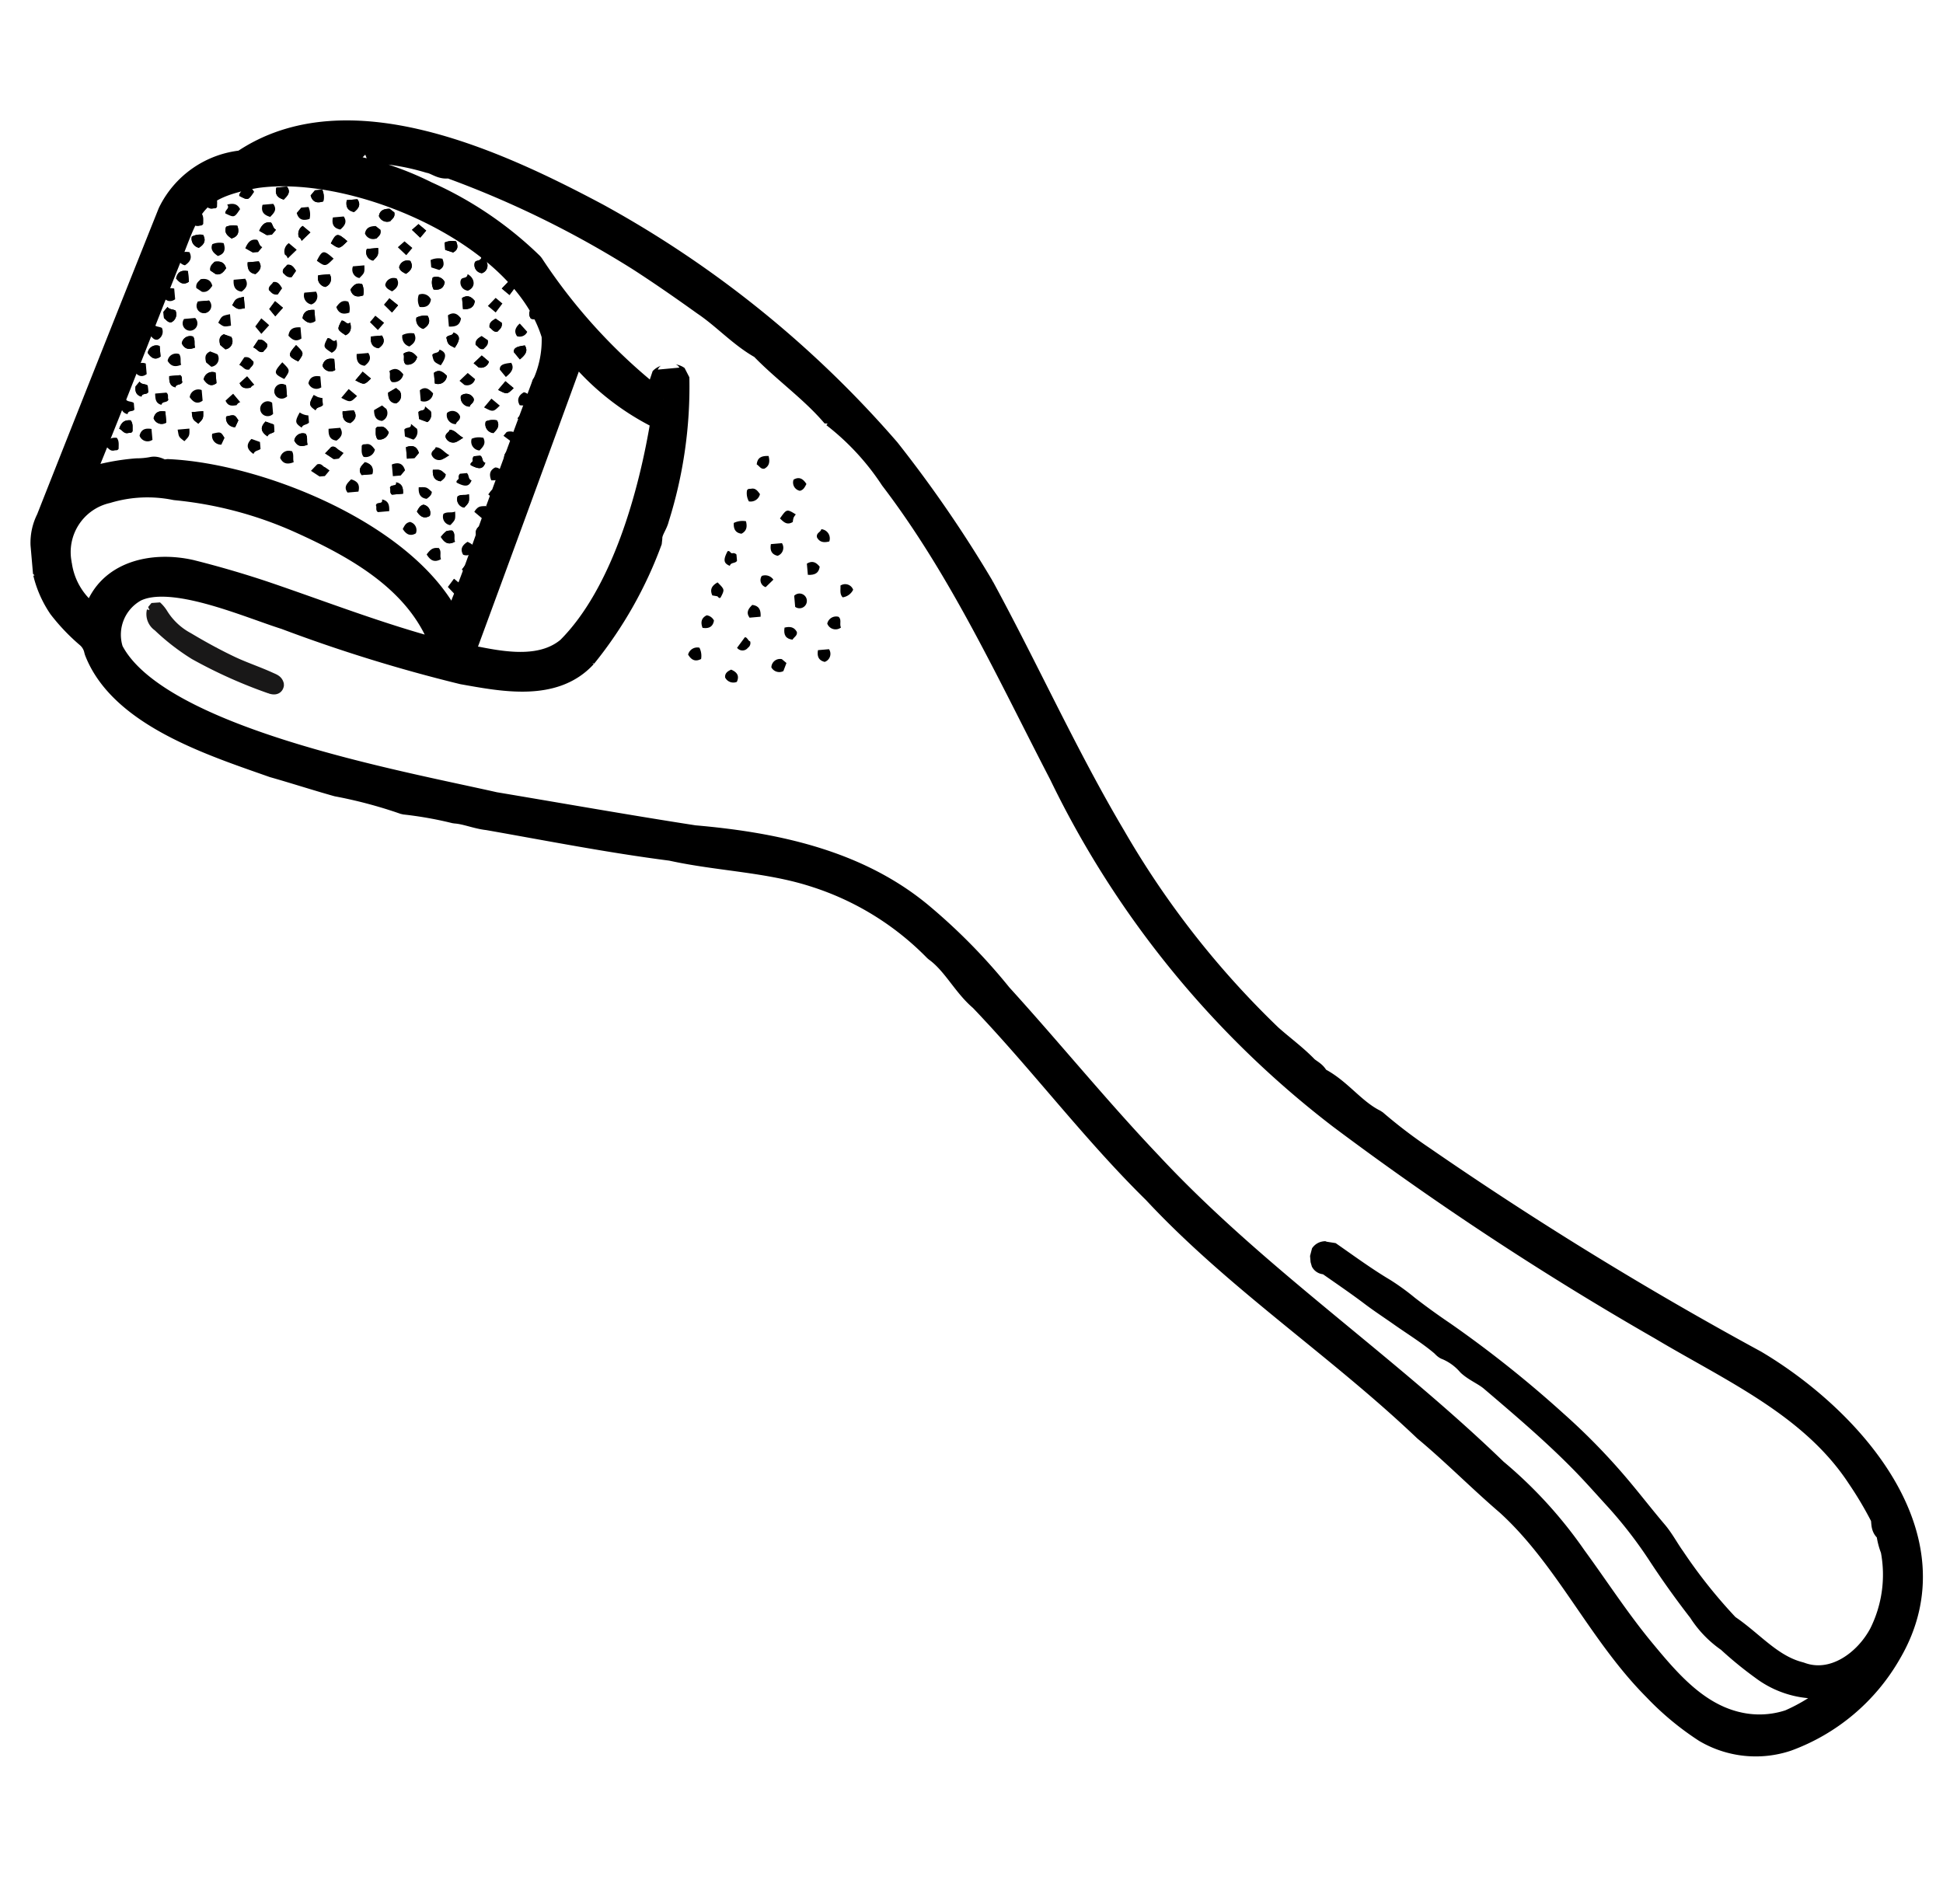 <svg xmlns="http://www.w3.org/2000/svg" width="81.74" height="80.111"><g data-name="Milo Beard Derma Roller"><path data-name="Path 1490" d="m11.494 8.576-.447.039c-.066.265.024.421.31.505.154-.157.316-.307.137-.544Zm-1.394.222c-.103-.205-.267-.265-.536-.191.129.15-.105.21-.079.361.372.193.372.193.615-.17Zm-1.552.623c-.006-.15.034-.32-.08-.46a.4.4 0 0 0-.465.305c.106.144.196.262.37.228.06-.013.133.015.174-.075Zm4.474-.223a.782.782 0 0 0-.043-.49l-.307.027-.182.216c.073.27.257.337.53.244Zm1.436-.09-.45.04c-.059.323.076.45.307.5.196-.155.296-.317.145-.542ZM9.407 10.23a.787.787 0 0 0-.472.042c-.093.243.048.369.225.494.27-.084.339-.264.246-.539Zm6.43-.196c.072-.097.213-.158.17-.367-.053-.04-.136-.105-.2-.156-.243.003-.41.068-.448.306a.368.368 0 0 0 .479.214Zm-7.877.574a.747.747 0 0 0-.477.074.394.394 0 0 0 .296.47c.24-.149.309-.316.188-.548Zm3.068-.215c-.128-.06-.127-.208-.205-.301-.224-.046-.371.046-.499.344l.317.18.215-.018Zm1.448.11-.325-.273a.4.4 0 0 0-.16.475.231.231 0 0 1 .114.154c.173-.169.277-.265.37-.362Zm4.866-.077-.324-.272c-.077.068-.187.163-.273.241l.344.327Zm-3.315.45c-.413-.366-.469-.355-.695.09.36.246.36.246.697-.095Zm1.298.288-.474.041a.355.355 0 0 0 .265.492c.22-.231.22-.231.211-.546Zm3.28-.279a.78.78 0 0 0-.484.052l.027.307.331.109c.233-.137.2-.294.13-.476Zm-8.298.843-.472.042c-.018.302.083.458.332.494.195-.158.295-.32.142-.545Zm-1.38.293c-.064-.25-.24-.317-.486-.274-.077.093-.21.157-.178.367l.235.157c.206.032.321-.096.433-.26Zm-1.565.568-.04-.45c-.325-.058-.45.076-.5.307.157.186.319.288.545.132Zm4.502-.46c-.102-.165-.19-.284-.375-.25-.061.105-.215.165-.172.332.093.077.155.21.367.178.046-.065.105-.153.185-.27Zm4.815-.413a.353.353 0 0 0-.471.264c.03.15.148.2.285.276.243-.163.321-.331.19-.55Zm-3.397.555-.474.042a.38.38 0 0 0 .29.493.358.358 0 0 0 .188-.545Zm6.39-.723c-.031.203-.258.105-.288.25a.347.347 0 0 0 .3.432c.344-.156.297-.528-.008-.694ZM8.21 13.38l-.466.04a.31.31 0 1 0 .466-.04Zm6.478-.215a.762.762 0 0 0-.04-.47c-.244-.092-.369.047-.495.224.085.26.268.329.54.235Zm3.436-.56a.39.39 0 0 0-.504-.197.64.64 0 0 0 .037.507c.28.025.43-.079.472-.322Zm-8.41 1.1-.042-.483c-.34.079-.34.079-.487.356.239.167.239.167.534.114Zm1.604-.02c-.119-.102-.235-.198-.33-.278l-.244.33.253.307Zm-4.517.111c-.106-.061-.251-.035-.333-.15l-.173.206.023.262c.095.07.157.208.316.173a.373.373 0 0 0 .171-.502Zm14.331-1.025-.28-.235-.324.338c.124.103.24.2.325.273Zm-4.972.81-.364-.294c-.054.066-.137.164-.224.267l.33.327Zm-3.478.659-.041-.467c-.303-.016-.46.073-.498.351.154.142.306.269.543.104Zm6.708-.842c-.143-.178-.305-.275-.538-.13l.041.471c.304.006.466-.082.501-.353Zm-5.245.909c-.15.128-.21-.105-.361-.08-.196.372-.196.372.172.615.209-.114.267-.282.194-.547Zm3.266-.279a.765.765 0 0 0-.476.071.4.4 0 0 0 .288.477c.247-.16.313-.327.193-.56Zm-9.79 1.327c-.053-.14.019-.31-.085-.458a.357.357 0 0 0-.477.284c.123.218.292.28.567.164Zm1.523-.446c-.123-.045-.233-.08-.316-.115-.217.105-.194.276-.149.453l.217.182a.345.345 0 0 0 .25-.526Zm13.034-.95c-.111-.126-.213-.236-.309-.344-.186.164-.256.323-.121.525a.337.337 0 0 0 .435-.192ZM6.17 15.736l-.039-.441a.364.364 0 0 0-.5.29c.149.193.31.314.544.14Zm9.313-.884-.47.041c-.019.303.078.459.328.494.205-.155.3-.317.147-.546Zm4.862-.173c.076-.093.21-.154.178-.366l-.261-.178c-.166.101-.285.19-.252.373.112.054.172.208.34.16Zm-9.86.862c.061-.106.215-.167.171-.336-.092-.075-.154-.208-.366-.176l-.214.32c.168.053.22.23.414.182Zm1.386-.289c-.366.412-.355.468.09.689.255-.362.255-.362-.085-.699Zm6.62-.532c-.036.16-.238.09-.301.213.066.29.066.29.352.432.257-.36.242-.54-.045-.655Zm3.005.546c-.37.044-.48.124-.467.279l.255.309c.255-.211.357-.369.218-.597Zm-7.982 1.035-.04-.465c-.268-.046-.434.03-.493.282a.357.357 0 0 0 .54.173Zm3.446-.554c-.16-.187-.316-.299-.576-.132.073.136-.046.319.107.454a.4.4 0 0 0 .474-.332Zm-9.875 1.057c-.052-.077.03-.203-.086-.286l-.466.04c-.01.254.037.419.258.474.034-.176.248-.081.299-.237Zm1.436.048-.038-.441a.364.364 0 0 0-.5.29c.15.197.312.317.544.142Zm-2.871.367-.024-.268c-.107-.08-.266-.03-.34-.163l-.17.201c-.028.203.021.37.25.43.028-.181.257-.075.29-.204Zm14.332-1.272-.303-.254c-.127.121-.232.221-.339.326.088.071.153.127.205.171a.343.343 0 0 0 .443-.251ZM9.951 17.042a.306.306 0 0 1 .155-.123l-.296-.353c-.13.112-.237.214-.314.285.108.238.284.21.461.183Zm5.067-.383-.347-.29-.307.364c.378.19.378.19.66-.082Zm3.196-.118c-.163-.156-.316-.292-.546-.122l.04.446a.374.374 0 0 0 .512-.333Zm-6.727.867-.04-.465a.31.31 0 1 0 .04.465Zm4.747-.214c-.063-.052-.109-.09-.158-.133-.105.062-.207.119-.333.195.004.253.069.42.328.452a.354.354 0 0 0 .168-.526Zm4.79-.128-.347-.291-.307.365c.381.184.381.184.659-.087Zm1.316-.094a.392.392 0 0 0-.296-.468c-.236.145-.31.312-.18.544a.746.746 0 0 0 .482-.087Zm-9.344.804-.027-.299a.686.686 0 0 1-.356-.121c-.215.381-.206.441.077.636.052-.159.228-.12.312-.228Zm-5.033.258-.482.042c.035.303.035.303.276.486.22-.23.22-.23.21-.54Zm-1.55.479-.042-.465c-.266-.046-.432.03-.493.283a.358.358 0 0 0 .54.17Zm3.03-.092c-.159-.246-.159-.246-.51-.163a.375.375 0 0 0 .376.45Zm-4.627.53c.057-.016.132.017.174-.073-.006-.15.033-.32-.08-.459-.22-.018-.384.047-.482.352.148.049.205.22.393.168Zm14.527-1.43a.342.342 0 0 0-.54-.134.379.379 0 0 0 .37.458c.026-.13.192-.156.179-.337Zm-5.048.48-.471.042c-.016.302.073.46.327.494.217-.152.303-.314.153-.548Zm3.232.037-.236-.197c.011.214-.19.124-.281.23l.025.292c.125.047.236.09.353.132a.393.393 0 0 0 .148-.47Zm-6.573.858-.026-.299-.35-.126c-.2.206-.236.404.081.625.058-.148.223-.13.305-.213ZM21.8 18.35a.393.393 0 0 0-.487-.17l-.131.155.296.22c.098-.067.223-.147.332-.217Zm-1.483.068a.767.767 0 0 0-.47.041.373.373 0 0 0 .32.492c.148-.15.296-.288.159-.544Zm-7.967 1.025c-.052-.14.02-.308-.084-.458a.358.358 0 0 0-.477.284c.125.217.295.277.57.162Zm3.414-.528c-.106-.143-.196-.26-.37-.227-.06.01-.134-.017-.176.073.006.151-.033.32.08.459a.394.394 0 0 0 .475-.316Zm2.901.381c.074-.037.141-.087.234-.143-.25-.138-.33-.32-.57-.338-.017.112-.184.136-.175.307a.336.336 0 0 0 .52.167Zm-4.809.498c-.07-.045-.143-.088-.213-.139s-.146-.169-.297-.118c-.06.061-.133.136-.261.273l.36.237.213-.019Zm3.177-.006c-.084-.264-.256-.346-.545-.239l.043.484.32-.027Zm-2.274.391c-.155.158-.316.308-.138.544l.447-.039c.077-.277-.01-.434-.296-.517Zm5.066.031c-.16-.038-.088-.239-.213-.301l-.262.023a.174.174 0 0 0-.052.176c.007.082-.135.102-.083.2.369.176.521.151.623-.11Zm1.314-.328c-.08-.104-.15-.207-.306-.213-.214.105-.272.275-.166.54.29.004.448-.09.484-.34Zm-2.984.812c-.218-.204-.218-.204-.54-.191-.018.29.077.447.327.483.115-.092.22-.163.225-.304Zm-2.079.332c.035.214-.224.06-.26.237.05.074-.031.204.085.283l.465-.041c.018-.263-.026-.428-.282-.491Zm4.34.268c-.21.018-.325.008-.462.24l.347.293a.364.364 0 0 0 .126-.545Zm-1.285.235c-.158.06-.326-.012-.476.091a.355.355 0 0 0 .278.472c.23-.236.23-.236.213-.575Zm-1.647.911a.354.354 0 0 0-.264-.47c-.15.033-.203.148-.276.286.167.226.333.3.555.172Zm2.47.633c-.034-.15-.148-.201-.287-.276-.238.153-.312.317-.184.54a.354.354 0 0 0 .486-.276Zm-1.408.452c-.078-.143.04-.326-.118-.467-.237-.03-.338.083-.479.269.183.257.35.33.612.187Zm.88 1.103-.33-.277-.255.344.269.286Zm0 0-.33-.277-.255.344.269.286Zm-.998-1.57c-.237-.03-.338.083-.479.269.168.27.331.342.595.198-.061-.157.056-.34-.101-.48Zm1.055.28a.354.354 0 0 0 .47-.265c-.033-.15-.147-.201-.286-.276-.223.138-.297.306-.169.53Zm-2.263-1.369c-.15.034-.203.149-.276.287.152.238.317.312.54.184a.354.354 0 0 0-.25-.483Zm1.716.122c.215-.227.215-.227.2-.562-.16.06-.327-.013-.477.09a.355.355 0 0 0 .288.456Zm1.019-.557c.117.098.236.197.347.292a.364.364 0 0 0 .114-.533c-.198.005-.313-.003-.45.23Zm-3.882-.51c.035.216-.224.062-.26.238.05.074-.031.204.085.283l.465-.04c.021-.263-.023-.428-.279-.491Zm1.87-.039c.103-.08.206-.15.213-.292-.219-.204-.219-.204-.54-.191-.006.278.085.436.338.472Zm2.726-.778c.277.017.435-.076.473-.326-.08-.104-.15-.207-.306-.214-.204.095-.262.265-.156.529Zm-1.056-.3-.262.024a.174.174 0 0 0-.052.176c.007.081-.136.102-.083.2.359.188.51.164.613-.098-.153-.049-.08-.25-.205-.312Zm-4.853.271c-.155.158-.316.308-.138.544l.447-.039c.076-.276-.012-.433-.297-.516Zm1.725-.63.043.485.32-.028.181-.217c-.071-.275-.243-.358-.533-.25Zm-2.844.108c-.084-.06-.146-.17-.297-.119-.06.061-.133.136-.261.273l.36.237.213-.018.197-.234c-.06-.057-.131-.102-.2-.151Zm5.022-.36c.074-.036.141-.086.234-.143-.25-.137-.33-.32-.57-.338-.017.113-.184.136-.175.307a.336.336 0 0 0 .523.167Zm-2.901-.38c-.106-.144-.196-.26-.37-.228-.06.011-.134-.017-.176.073.006.151-.033.32.08.459a.394.394 0 0 0 .477-.316Zm-3.498.069a.358.358 0 0 0-.477.285c.114.229.284.288.56.174-.04-.154.032-.32-.072-.471Zm8.05-.567a.767.767 0 0 0-.47.041.373.373 0 0 0 .32.492c.151-.15.299-.288.162-.544Zm.867-.083.296.22.321-.205a.393.393 0 0 0-.487-.17Zm-10.23.559-.026-.299-.349-.126c-.2.206-.236.404.08.625.06-.146.225-.128.307-.211Zm6.06-.823.025.29c.125.048.236.09.353.133a.393.393 0 0 0 .135-.457l-.236-.197c.022.202-.175.112-.266.219ZM14.296 18l-.471.04c-.016.303.073.461.327.495.216-.15.302-.312.152-.546Zm4.506-.614a.379.379 0 0 0 .372.458c.016-.117.182-.142.172-.325a.342.342 0 0 0-.536-.148Zm-13.82 1.491c-.005-.149.034-.32-.08-.458-.22-.018-.383.046-.48.352.141.06.198.232.386.18.072-.027.145.004.187-.086Zm3.944-.619a.375.375 0 0 0 .376.449l.135-.287c-.148-.257-.148-.257-.501-.174Zm-2.521.254-.04-.465c-.268-.046-.434.03-.494.283a.358.358 0 0 0 .546.171Zm1.345.048c.215-.219.215-.219.206-.527l-.482.042c.048.293.048.293.284.475Zm4.934-.567c.046-.148.225-.11.306-.217l-.027-.3a.686.686 0 0 1-.356-.12c-.204.373-.199.43.09.626Zm9.173-.946a.746.746 0 0 0 .476-.075.392.392 0 0 0-.296-.468c-.224.134-.297.3-.168.532Zm-1.187-.272-.307.365c.376.197.376.197.654-.075Zm-4.443.419-.158-.133c-.105.061-.207.118-.333.195.004.252.069.42.328.452a.354.354 0 0 0 .175-.526Zm-4.787-.246a.31.31 0 1 0 .04.465Zm6.222-.525.039.446a.374.374 0 0 0 .506-.324c-.151-.168-.303-.305-.533-.135Zm-3.305.315c.377.198.377.198.654-.074l-.347-.291Zm-4.258.185-.296-.352c-.13.111-.237.214-.314.285.103.246.279.219.456.191a.306.306 0 0 1 .167-.137Zm9.573-1.226c-.127.121-.233.22-.34.325.088.072.153.127.205.172a.343.343 0 0 0 .438-.239ZM5.643 17.223l-.023-.269c-.108-.08-.267-.03-.34-.163l-.17.202c-.028.203.02.37.248.43.036-.185.265-.079.298-.208Zm2.333-.52c.145.205.306.327.539.154l-.039-.441a.364.364 0 0 0-.487.275Zm-1.191.331c.027-.166.241-.071.293-.226-.052-.077.03-.204-.086-.287l-.465.04c.002.241.046.406.27.46Zm9.592-1.416c.073.135-.046.318.107.453a.4.4 0 0 0 .473-.322c-.15-.2-.308-.31-.568-.143Zm-2.87.686-.04-.465c-.267-.046-.433.03-.492.283a.357.357 0 0 0 .545.17Zm7.515-.757.255.31c.247-.203.347-.36.212-.588-.358.031-.467.11-.454.266Zm-2.537-.825c-.037.16-.239.09-.302.213.066.29.066.29.352.432.264-.363.25-.542-.038-.657Zm-6.62.533c-.366.412-.355.468.088.688.263-.364.263-.364-.077-.7Zm-1.22-.046c-.093-.076-.155-.209-.367-.177l-.214.32c.167.064.222.241.418.193.07-.12.224-.176.176-.349Zm9.359-.696c.105.061.166.216.335.172.075-.093.21-.155.178-.367l-.262-.178c-.154.09-.272.177-.238.361Zm-4.529.34-.47.04c-.019.304.078.46.328.495.213-.156.308-.318.155-.547Zm-9.352.442a.364.364 0 0 0-.5.29c.145.205.306.326.539.154Zm15.618-1.154a.337.337 0 0 0 .43-.181c-.112-.126-.214-.236-.31-.344-.17.15-.241.314-.107.513Zm-12.92.655c-.217.105-.194.276-.15.452l.217.182a.345.345 0 0 0 .248-.523c-.11-.054-.22-.093-.302-.123Zm-1.208.56c-.053-.141.019-.31-.085-.458a.357.357 0 0 0-.476.284c.13.217.299.28.574.163Zm9.602-.785c.242-.143.308-.31.188-.543a.765.765 0 0 0-.476.07.4.4 0 0 0 .3.462Zm-3.267.27c.204-.102.263-.266.189-.535-.15.129-.21-.105-.361-.078-.183.36-.183.36.18.603Zm4.896-1.573.041.471c.303.016.46-.072.497-.344-.13-.187-.292-.283-.525-.138Zm-6.212.504c-.303-.015-.46.074-.498.352.15.155.303.28.539.117Zm2.931-.219.33.328.254-.3-.364-.294a3.53 3.53 0 0 1-.207.251Zm5.284-.409.28-.374-.28-.234-.324.337c.134.093.248.19.333.26Zm-14.051.651c-.106-.06-.251-.035-.333-.15l-.173.207.023.262c.095.069.157.208.316.173a.373.373 0 0 0 .176-.502Zm4.187-.39-.244.331.252.306.323-.358c-.11-.113-.226-.208-.322-.29Zm-1.803.171c.235.18.235.18.53.126l-.042-.482c-.33.068-.33.068-.479.345Zm8.436-1.17a.64.64 0 0 0 .037.507c.274.038.426-.066.467-.31a.39.39 0 0 0-.495-.207Zm-2.932.759a.762.762 0 0 0-.04-.472c-.244-.09-.369.049-.495.225.089.26.272.33.544.236Zm-6.67.747a.364.364 0 0 0 .192-.533l-.466.041a.362.362 0 0 0 .282.477Zm11.366-2.115a.347.347 0 0 0 .3.432c.34-.145.293-.516-.013-.682-.02.196-.248.094-.278.24Zm-6.102.475-.474.041a.38.38 0 0 0 .29.494.358.358 0 0 0 .192-.546Zm2.926-.292c.03.15.148.2.285.276.238-.151.311-.316.186-.539a.353.353 0 0 0-.46.252Zm-4.718-.102c-.061.106-.215.167-.172.333.093.078.155.21.367.178.036-.055.095-.143.178-.26-.093-.176-.181-.294-.369-.261Zm-4.166.264c-.325-.058-.451.076-.5.308.151.196.313.297.54.142Zm1.175.133c.204.04.316-.087.428-.251-.064-.25-.239-.316-.485-.274-.077.093-.21.157-.179.367Zm1.334-.5c-.019.302.082.458.331.493.194-.148.294-.31.14-.535Zm8.313-.526.332.108c.23-.128.196-.29.126-.468a.78.78 0 0 0-.485.051Zm-3.032.451c.219-.22.219-.22.21-.533l-.474.042a.355.355 0 0 0 .272.48Zm1.977-.967.25-.298-.325-.273c-.076.068-.186.163-.273.242Zm-3.755.24c.353.25.353.25.694-.09-.409-.376-.465-.365-.686.078Zm-1.185-.733a.4.4 0 0 0-.16.476.231.231 0 0 1 .114.153l.37-.357Zm-1.829.206.317.18.215-.019.173-.206c-.128-.06-.127-.207-.205-.3-.217-.058-.365.034-.492.333Zm-2.364.17a.747.747 0 0 0-.476.075.394.394 0 0 0 .296.469c.244-.157.314-.324.193-.556Zm7.879-.574c.07-.096.212-.158.168-.367-.052-.04-.135-.104-.199-.156-.244.003-.41.068-.448.306a.368.368 0 0 0 .484.206Zm-6.68.728c.272-.077.341-.256.248-.531a.787.787 0 0 0-.472.041c-.089.228.053.354.23.479Zm5.3-1.653-.451.04c-.058.323.076.45.308.499.201-.163.301-.325.15-.55Zm-1.48-.4-.309.028-.181.216c.077.274.257.343.532.25a.782.782 0 0 0-.038-.505Zm-4.43.714c-.007-.151.033-.32-.081-.46a.4.4 0 0 0-.465.305c.106.144.195.262.37.227.065-.022.139.006.18-.084Zm1.55-.623c-.103-.205-.266-.265-.535-.192.129.15-.105.21-.079.362.378.183.378.183.62-.18Zm1.257.325c.155-.158.317-.307.139-.544l-.448.04c-.06.252.03.408.315.492Zm8.086 15.495-.33-.277-.255.344.269.286Zm-.998-1.57c-.237-.03-.338.083-.478.269.167.27.33.342.594.198-.07-.157.047-.34-.11-.48Zm1.055.28a.354.354 0 0 0 .47-.264c-.032-.15-.147-.202-.286-.276-.232.137-.306.305-.178.529ZM17.23 21.97c-.15.033-.203.148-.276.287.152.237.317.311.54.183a.354.354 0 0 0-.258-.483Zm1.717.122c.215-.228.215-.228.198-.563-.158.06-.326-.012-.475.091a.355.355 0 0 0 .278.455Zm1.018-.558c.117.098.236.197.347.292a.364.364 0 0 0 .114-.533c-.207.005-.322-.003-.46.23Zm-3.882-.509c.035.215-.224.06-.26.238.05.073-.031.203.085.282l.465-.04c.012-.263-.032-.428-.288-.491Zm1.87-.04c.103-.08.206-.15.213-.291-.219-.205-.219-.205-.54-.192-.015.278.076.436.329.472Zm2.726-.778c.277.017.435-.076.473-.326-.08-.104-.15-.207-.306-.213-.213.094-.27.264-.165.528Zm-1.056-.3-.262.024a.174.174 0 0 0-.052.176c.007.082-.135.102-.083.2.359.188.51.164.613-.098-.162-.049-.09-.25-.214-.312Zm-4.853.271c-.155.158-.316.308-.138.544l.447-.039c.067-.276-.02-.433-.306-.516Zm1.725-.63.043.485.32-.028.181-.217c-.08-.275-.252-.358-.542-.25Zm-2.843.108c-.085-.06-.147-.17-.298-.119-.06.062-.132.136-.261.273l.36.237.213-.018.197-.234c-.069-.057-.14-.102-.21-.151Zm5.021-.36c.074-.036.141-.086.234-.142-.25-.138-.33-.32-.57-.339-.017.113-.184.136-.175.307a.336.336 0 0 0 .514.167Zm-2.901-.38c-.106-.144-.196-.26-.37-.228-.06.011-.134-.016-.176.073.007.151-.033.32.08.46a.394.394 0 0 0 .468-.317Zm-3.498.07a.358.358 0 0 0-.477.284c.114.229.284.288.56.174-.05-.154.023-.32-.08-.471Zm8.05-.567a.767.767 0 0 0-.47.04.373.373 0 0 0 .32.492c.142-.15.29-.288.153-.544Zm.867-.084.296.22.321-.205a.393.393 0 0 0-.487-.17Zm-10.23.56-.025-.3-.35-.126c-.2.206-.236.404.081.626.05-.147.215-.129.297-.212Zm6.06-.824.025.29c.125.048.236.09.353.133a.393.393 0 0 0 .135-.457l-.236-.197c.013.202-.184.112-.275.219ZM14.305 18l-.471.041c-.016.303.073.46.327.494.207-.15.293-.312.143-.546Zm4.507-.613a.379.379 0 0 0 .37.457c.017-.117.183-.142.173-.324a.342.342 0 0 0-.545-.15Zm-13.82 1.49c-.006-.148.033-.32-.08-.458-.22-.018-.384.047-.482.352.142.061.2.233.388.18.062-.027.135.004.177-.086Zm3.943-.619a.375.375 0 0 0 .376.45l.135-.288c-.157-.257-.157-.257-.51-.174Zm-2.52.255-.042-.466c-.266-.045-.432.03-.493.283a.358.358 0 0 0 .537.171Zm1.344.048c.215-.22.215-.22.206-.528l-.482.042c.04.293.04.293.275.475Zm4.934-.568c.046-.148.225-.11.306-.217l-.027-.299a.686.686 0 0 1-.356-.121c-.213.373-.208.43.08.626Zm9.173-.946a.746.746 0 0 0 .476-.075.392.392 0 0 0-.296-.468c-.233.134-.306.3-.177.532Zm-1.187-.272-.307.365c.376.197.376.197.654-.074Zm-4.443.419c-.063-.052-.109-.09-.158-.133-.105.062-.207.119-.333.195.004.252.069.42.328.452a.354.354 0 0 0 .166-.526Zm-4.787-.246a.31.31 0 1 0 .04.465Zm6.222-.525.039.447a.374.374 0 0 0 .506-.325c-.16-.168-.312-.305-.542-.135Zm-3.305.315c.377.198.377.198.654-.074l-.347-.291Zm-4.258.185-.296-.352c-.13.112-.237.214-.314.285.103.246.279.219.456.191a.306.306 0 0 1 .158-.137Zm9.573-1.226c-.127.121-.233.22-.34.325.088.072.153.128.205.172a.343.343 0 0 0 .438-.239ZM5.652 17.223l-.023-.269c-.108-.08-.267-.03-.34-.163l-.17.202c-.028.203.02.37.248.43.027-.185.256-.079.29-.208Zm2.333-.52c.145.206.306.327.539.154l-.039-.441a.364.364 0 0 0-.496.275Zm-1.191.331c.027-.166.241-.071.293-.226-.052-.077.03-.203-.086-.287l-.465.041c-.007.24.037.405.262.46Zm9.592-1.416c.073.135-.046.318.107.454a.4.4 0 0 0 .473-.323c-.16-.2-.317-.31-.577-.143Zm-2.87.687-.04-.466c-.267-.046-.433.03-.492.283a.357.357 0 0 0 .536.17Zm7.515-.757.255.309c.248-.203.347-.36.212-.588-.367.031-.476.11-.463.266Zm-2.537-.825c-.037.16-.238.09-.302.213.067.29.067.29.352.432.255-.364.24-.543-.047-.658Zm-6.62.532c-.366.412-.355.468.088.688.254-.364.254-.364-.086-.7Zm-1.22-.046c-.093-.075-.155-.209-.367-.177l-.214.32c.167.064.222.241.418.193.06-.12.215-.176.167-.349Zm9.359-.695c.106.06.166.215.335.171.075-.093.21-.155.178-.367l-.262-.178c-.163.09-.281.177-.247.361Zm-4.529.339-.47.041c-.019.303.078.459.328.494.204-.156.299-.318.146-.547Zm-9.352.443a.364.364 0 0 0-.5.29c.145.204.306.326.539.153ZM21.75 14.14a.337.337 0 0 0 .43-.18c-.112-.127-.214-.237-.31-.345-.178.15-.25.314-.116.513Zm-12.92.655c-.217.105-.194.276-.15.453l.217.181a.345.345 0 0 0 .248-.523c-.119-.054-.229-.093-.31-.123Zm-1.208.56c-.053-.14.019-.31-.084-.458a.357.357 0 0 0-.477.284c.12.217.29.28.565.163Zm9.602-.784c.242-.144.308-.311.188-.544a.765.765 0 0 0-.476.071.4.4 0 0 0 .292.461Zm-3.267.27c.204-.103.263-.267.189-.535-.15.128-.21-.106-.361-.08-.192.362-.192.362.172.604Zm4.896-1.574.041.471c.303.016.46-.072.497-.344-.139-.187-.301-.283-.534-.138Zm-6.212.505c-.303-.016-.46.073-.498.351.15.155.303.28.539.117Zm2.931-.22.33.328.254-.3-.364-.293-.216.25Zm5.284-.409.28-.373-.28-.235-.324.338c.125.092.24.19.324.258Zm-14.051.652c-.106-.061-.251-.036-.333-.15l-.173.206.023.262c.095.069.157.208.316.173a.373.373 0 0 0 .167-.502Zm4.187-.39-.244.33.252.306.323-.358c-.119-.113-.235-.208-.33-.29Zm-1.803.17c.235.18.235.18.53.127l-.042-.482c-.34.067-.34.067-.488.344Zm8.436-1.17a.64.64 0 0 0 .037.508c.274.037.426-.067.467-.31a.39.39 0 0 0-.504-.208Zm-2.932.759a.762.762 0 0 0-.04-.471c-.244-.091-.369.048-.495.225.08.26.263.329.535.235Zm-6.67.747a.364.364 0 0 0 .192-.533l-.466.041a.362.362 0 0 0 .273.477Zm11.366-2.115a.347.347 0 0 0 .3.433c.34-.145.293-.517-.013-.683-.03.196-.257.094-.287.24Zm-6.102.475-.474.041a.38.38 0 0 0 .29.494.358.358 0 0 0 .183-.546Zm2.926-.292c.03.15.148.201.285.277.238-.152.311-.317.186-.54a.353.353 0 0 0-.468.252Zm-4.718-.101c-.061.105-.215.166-.172.333.093.077.155.209.367.177.036-.055.095-.142.178-.259-.102-.177-.19-.295-.378-.262Zm-4.166.263c-.325-.058-.451.077-.5.308.152.196.313.298.54.142Zm1.175.133c.204.04.316-.087.428-.25-.064-.25-.239-.317-.485-.275-.077.093-.21.157-.179.367Zm1.334-.5c-.019.302.082.458.331.493.194-.148.294-.31.14-.535Zm8.313-.526.332.109c.23-.129.196-.29.126-.47a.78.78 0 0 0-.485.052Zm-3.032.451c.22-.22.22-.22.21-.533l-.474.042a.355.355 0 0 0 .263.48Zm1.977-.967.25-.298-.325-.273c-.076.068-.186.163-.273.242Zm-3.755.24c.353.25.353.25.694-.09-.418-.376-.474-.365-.695.078Zm-1.185-.733a.4.4 0 0 0-.16.476.231.231 0 0 1 .114.153l.37-.357Zm-1.829.206.317.18.215-.019.173-.205c-.128-.06-.127-.208-.205-.302-.226-.057-.374.035-.501.334Zm-2.364.17a.747.747 0 0 0-.476.075.394.394 0 0 0 .296.47c.235-.158.305-.325.184-.557Zm7.879-.573c.07-.097.212-.158.168-.367-.052-.04-.135-.105-.199-.157-.244.004-.41.068-.448.307a.368.368 0 0 0 .475.205Zm-6.68.728c.272-.077.341-.257.248-.532a.787.787 0 0 0-.472.041c-.098.228.044.354.22.479Zm5.3-1.654-.451.04c-.058.323.076.45.308.499.192-.163.292-.325.141-.55Zm-1.48-.4-.309.028-.181.216c.077.275.257.343.532.25a.782.782 0 0 0-.047-.505Zm-4.43.714c-.007-.151.033-.32-.081-.46a.4.4 0 0 0-.465.305c.106.144.195.262.37.228.056-.023.13.005.171-.085Zm1.55-.623c-.103-.205-.266-.265-.535-.191.129.15-.105.21-.079.36.369.184.369.184.612-.179Zm1.258.326c.154-.159.316-.308.138-.544l-.448.039c-.069.252.02.408.306.492Z"/><path data-name="Path 1491" d="M75.165 73.188a8.213 8.213 0 0 0 4.336-3.66c2.833-4.846-1.622-9.83-5.66-12.228a154.368 154.368 0 0 1-13.973-8.583 21.509 21.509 0 0 1-2.018-1.538c-.923-.453-1.509-1.358-2.436-1.804-.083-.252-.345-.32-.496-.491-.46-.468-.99-.853-1.478-1.288a37.992 37.992 0 0 1-6.575-8.392c-2.021-3.409-3.65-7.036-5.54-10.512a52.425 52.425 0 0 0-3.96-5.766 44.479 44.479 0 0 0-12.23-9.878C20.975 6.835 14.59 3.832 10.21 6.822a3.816 3.816 0 0 0-3.071 2.13q-2.572 6.436-5.119 12.89a2.189 2.189 0 0 0-.236 1.076l.103 1.183a4.435 4.435 0 0 0 .643 1.449 8.105 8.105 0 0 0 1.135 1.195 1.068 1.068 0 0 1 .376.63c1.04 2.72 4.919 3.942 7.456 4.84.9.256 1.79.545 2.69.798a19.686 19.686 0 0 1 2.832.756 16.277 16.277 0 0 1 2.127.377c.451.027.904.232 1.378.282 2.562.451 5.13.956 7.717 1.288 1.996.441 4.09.475 6.044 1.112a12.32 12.32 0 0 1 5.079 3.133c.774.554 1.19 1.474 1.913 2.083 2.51 2.624 4.7 5.55 7.29 8.094 3.448 3.702 7.729 6.517 11.39 10.007 1.2.999 2.292 2.113 3.476 3.127 2.477 2.258 3.835 5.419 6.187 7.782a11.722 11.722 0 0 0 2.123 1.764 4.174 4.174 0 0 0 3.421.37ZM3.635 19.642c1.157-2.83 2.253-5.677 3.382-8.515.942-2.345.96-3.219 3.74-3.71 4.185-.606 11.26 2.392 12.527 6.684a4.532 4.532 0 0 1-.462 2.21 749.442 749.442 0 0 0-1.816 4.92c-.51 1.376-.963 2.765-1.516 4.12-.122.33-.097.847-.5.966-1.677-3.76-8.064-6.344-11.965-6.503-.238.073-.394-.147-.62-.093a3.536 3.536 0 0 1-.655.062 9.35 9.35 0 0 0-2.188.441c-.146-.247.01-.43.072-.582Zm15.828 7.868q2.362-6.406 4.71-12.849a10.578 10.578 0 0 0 3.712 2.96c-.508 3.156-1.67 7.372-3.973 9.67-1.052.882-2.563.665-3.81.418-.213-.047-.501.146-.639-.194Zm-16.94-3.776a2.618 2.618 0 0 1 1.98-3.057 5.889 5.889 0 0 1 2.878-.132 16.656 16.656 0 0 1 5.254 1.397c2.322 1.048 4.82 2.437 5.848 4.903.024.068.12.115.112.214s.056.213-.031.349c-2.557-.67-4.95-1.608-7.44-2.455a41.957 41.957 0 0 0-3.102-.905c-1.61-.362-3.45.048-3.992 1.721-.024.065-.034.115-.188.149a3.2 3.2 0 0 1-1.318-2.183ZM73.05 72.513c-1.694-.412-2.86-1.784-3.928-3.075-1.036-1.25-1.92-2.62-2.878-3.931a18.325 18.325 0 0 0-3.262-3.587l-.057-.047c-4.66-4.51-10.11-8.158-14.538-12.912-2.18-2.292-4.178-4.754-6.304-7.092a24.324 24.324 0 0 0-3.25-3.323c-2.693-2.289-6.212-3.03-9.633-3.326-2.788-.432-5.601-.93-8.395-1.398-4.016-.91-14.205-2.728-16.113-6.45a2.147 2.147 0 0 1 1.005-2.55c1.525-.757 4.7.658 6.31 1.165a64.645 64.645 0 0 0 7.461 2.308c1.687.299 3.837.732 5.139-.688a17.075 17.075 0 0 0 2.761-4.88c-.048-.355.215-.62.285-.928a18.358 18.358 0 0 0 .848-5.915c-.12-.09-.279-.04-.353-.17-.05.144-.216.12-.322.237l.074.85a1.006 1.006 0 0 1-.69-.29 23.884 23.884 0 0 1-4.838-5.382 15.236 15.236 0 0 0-4.421-3.002 12.982 12.982 0 0 0-5.44-1.371l-.216-.182a2.955 2.955 0 0 1 .54-.16c.21-.046.422-.098.634-.137a2.86 2.86 0 0 1 1.312-.002c.22.096.511-.156.742.08a10.13 10.13 0 0 1 2.546.431c.287.048.517.292.83.21a41.782 41.782 0 0 1 7.977 3.904c.931.6 1.843 1.235 2.746 1.882.853.574 1.528 1.341 2.42 1.837.943.983 2.131 1.81 3.029 2.873a10.924 10.924 0 0 1 2.445 2.644c2.91 3.814 4.913 8.201 7.115 12.445A40.228 40.228 0 0 0 56.376 47a131.9 131.9 0 0 0 13.502 8.884c2.983 1.78 6.354 3.259 8.324 6.273a15.579 15.579 0 0 1 .967 1.629c.099.203-.026.504.254.62a2.877 2.877 0 0 0 .19.787 5.565 5.565 0 0 1-.486 3.545c-.633 1.194-2.015 2.207-3.401 1.683-1.232-.309-2.023-1.324-3.042-2.003a21.938 21.938 0 0 1-2.287-2.868c-.263-.365-.47-.771-.764-1.111-.593-.699-1.148-1.428-1.749-2.121a26.51 26.51 0 0 0-2.456-2.487 47.563 47.563 0 0 0-4.69-3.735 29.24 29.24 0 0 1-1.522-1.1 9.553 9.553 0 0 0-.985-.717c-.804-.478-1.554-1.031-2.327-1.568-.088.027-.213-.032-.293.087l.022.26c.05.097.159.032.223.082.629.44 1.267.873 1.878 1.336.379.285.774.543 1.16.814.592.418 1.214.797 1.768 1.265.067.057.127.142.204.164a2.52 2.52 0 0 1 .933.679c.291.262.656.397.954.65 1.271 1.084 2.543 2.164 3.72 3.354.55.554 1.065 1.143 1.592 1.718a18.896 18.896 0 0 1 1.77 2.307 36.507 36.507 0 0 0 1.682 2.351 4.31 4.31 0 0 0 1.157 1.214v-.01a15.377 15.377 0 0 0 1.47 1.207 3.835 3.835 0 0 0 3.135.684c.138.188.01.295-.081.36a7.77 7.77 0 0 1-1.912 1.192 4.016 4.016 0 0 1-2.237.087Z" stroke="#000" stroke-linejoin="bevel" stroke-width="1"/><path data-name="Path 1492" d="m11.627 7.893.448-.04c.178.237.016.387-.138.545-.287-.084-.376-.24-.31-.505Z"/><path data-name="Path 1493" d="M10.068 8.242c-.026-.15.208-.211.08-.361.268-.074.431-.014.535.19-.246.366-.246.366-.615.17Z"/><path data-name="Path 1494" d="M8.953 8.769c-.175.033-.264-.084-.37-.228a.4.4 0 0 1 .465-.305c.113.14.073.31.08.46-.04.09-.116.061-.175.073Z"/><path data-name="Path 1495" d="M13.601 8.472c-.275.093-.456.025-.533-.25l.182-.216.308-.027a.782.782 0 0 1 .043.493Z"/><path data-name="Path 1496" d="M14.894 8.921c-.231-.049-.366-.175-.308-.499l.451-.04c.155.226.054.387-.143.54Z"/><path data-name="Path 1497" d="M9.513 9.54a.788.788 0 0 1 .473-.04c.094.274.024.454-.247.53-.177-.12-.318-.242-.226-.49Z"/><path data-name="Path 1498" d="M15.941 9.089c.038-.239.204-.303.448-.306l.2.156c.04.21-.1.271-.17.367a.368.368 0 0 1-.478-.217Z"/><path data-name="Path 1499" d="M8.365 10.425a.394.394 0 0 1-.296-.47.745.745 0 0 1 .476-.074c.127.233.054.399-.18.544Z"/><path data-name="Path 1500" d="M11.406 9.364c.078.094.078.241.205.303l-.173.205-.214.019-.317-.181c.127-.298.278-.388.499-.346Z"/><path data-name="Path 1501" d="M13.059 9.776c-.1.095-.2.191-.37.357a.231.231 0 0 0-.114-.152.4.4 0 0 1 .159-.476Z"/><path data-name="Path 1502" d="M17.33 9.67c.094-.079.197-.173.274-.24l.325.272-.25.298Z"/><path data-name="Path 1503" d="M14.61 10.147c-.336.34-.336.34-.694.09.226-.44.277-.454.694-.09Z"/><path data-name="Path 1504" d="m15.434 10.473.474-.042c.009.312.009.312-.21.533a.355.355 0 0 1-.264-.491Z"/><path data-name="Path 1505" d="M18.704 10.205a.78.78 0 0 1 .485-.051c.07.178.104.34-.126.468l-.332-.108Z"/><path data-name="Path 1506" d="M10.889 10.996c.153.226.054.387-.14.535-.249-.035-.35-.188-.331-.494Z"/><path data-name="Path 1507" d="M8.848 11.381c-.031-.21.103-.274.179-.367.245-.042.421.025.485.274-.113.163-.227.292-.428.251Z"/><path data-name="Path 1508" d="M7.947 11.854c-.226.156-.388.054-.54-.142.05-.231.176-.366.5-.308Z"/><path data-name="Path 1509" d="m12.45 11.396-.179.26c-.212.03-.273-.101-.367-.179-.047-.166.107-.227.172-.333.183-.033.271.085.373.252Z"/><path data-name="Path 1510" d="M17.264 10.981c.125.223.052.388-.187.54-.138-.075-.254-.126-.285-.277a.353.353 0 0 1 .472-.263Z"/><path data-name="Path 1511" d="M13.683 12.072a.38.38 0 0 1-.29-.494l.475-.041a.358.358 0 0 1-.185.535Z"/><path data-name="Path 1512" d="M20.258 10.813c.074.063.153.1.188.162a.337.337 0 0 1-.176.517.348.348 0 0 1-.3-.432c.03-.142.257-.042.288-.247Z"/><path data-name="Path 1513" d="m8.329 12.685.466-.04a.31.31 0 1 1-.466.04Z"/><path data-name="Path 1514" d="M14.743 12.183c.125-.177.251-.316.494-.225a.762.762 0 0 1 .041.471c-.278.096-.46.026-.535-.246Z"/><path data-name="Path 1515" d="M18.709 11.87c-.04.243-.192.347-.467.31a.64.64 0 0 1-.037-.506.39.39 0 0 1 .504.196Z"/><path data-name="Path 1516" d="m10.257 12.486.042.483c-.296.052-.296.052-.53-.127.149-.277.149-.277.488-.356Z"/><path data-name="Path 1517" d="m11.904 12.949-.323.358-.253-.306.244-.33.332.278Z"/><path data-name="Path 1518" d="M7.215 13.556c-.157.03-.219-.108-.317-.173l-.023-.262.173-.206c.082.116.228.089.333.15a.373.373 0 0 1-.166.491Z"/><path data-name="Path 1519" d="m21.11 12.14.324-.338.28.235-.281.374Z"/><path data-name="Path 1520" d="M16.38 12.553c.12.096.24.195.364.293l-.254.301-.33-.328c.083-.103.169-.2.22-.266Z"/><path data-name="Path 1521" d="M13.266 13.505c-.237.164-.39.034-.54-.116.039-.279.2-.368.499-.352Z"/><path data-name="Path 1522" d="M19.976 12.663c-.036.27-.199.359-.497.345l-.041-.471c.233-.148.395-.052.538.126Z"/><path data-name="Path 1523" d="M14.369 13.493c.15-.026.21.208.36.08.075.268.017.431-.188.534-.368-.242-.368-.242-.172-.614Z"/><path data-name="Path 1524" d="M17.52 13.365a.765.765 0 0 1 .476-.071c.121.232.053.397-.188.543a.4.4 0 0 1-.288-.472Z"/><path data-name="Path 1525" d="M7.647 14.447a.357.357 0 0 1 .477-.285c.103.149.027.317.084.459-.277.114-.448.055-.561-.174Z"/><path data-name="Path 1526" d="M9.73 14.174a.345.345 0 0 1-.249.524l-.217-.182c-.044-.177-.067-.347.15-.451Z"/><path data-name="Path 1527" d="m22.454 12.88.31.345a.337.337 0 0 1-.43.18c-.134-.198-.064-.361.12-.525Z"/><path data-name="Path 1528" d="M6.755 15.001c-.233.174-.397.053-.539-.153a.364.364 0 0 1 .5-.29Z"/><path data-name="Path 1529" d="M15.926 14.652c-.25-.036-.347-.192-.328-.494l.47-.041c.153.23.059.396-.142.535Z"/><path data-name="Path 1530" d="m20.847 13.404.262.178c.031.212-.103.274-.178.367-.169.048-.228-.107-.335-.172-.033-.183.084-.271.251-.373Z"/><path data-name="Path 1531" d="M11.07 14.807c-.196.05-.246-.128-.418-.193l.214-.32c.212-.032.274.1.366.176.052.168-.1.231-.162.337Z"/><path data-name="Path 1532" d="M12.545 15.208c-.443-.22-.453-.276-.089-.689.342.337.342.337.09.69Z"/><path data-name="Path 1533" d="M19.129 14.633c-.285-.143-.285-.143-.352-.432.064-.124.264-.053.302-.213.286.114.3.293.05.645Z"/><path data-name="Path 1534" d="M22.082 14.534c.135.228.034.385-.212.587l-.254-.309c-.014-.155.095-.235.466-.278Z"/><path data-name="Path 1535" d="M13.568 15.386c.06-.253.226-.33.493-.283l.04.465a.358.358 0 0 1-.533-.182Z"/><path data-name="Path 1536" d="M17.547 15.014a.4.4 0 0 1-.474.322c-.152-.135-.035-.318-.107-.453.264-.172.42-.058.58.131Z"/><path data-name="Path 1537" d="m7.12 15.824.466-.04c.116.09.034.21.086.287-.051.156-.265.062-.293.227-.225-.055-.27-.22-.258-.474Z"/><path data-name="Path 1538" d="m9.069 15.678.038.442c-.232.173-.396.052-.538-.154a.364.364 0 0 1 .5-.288Z"/><path data-name="Path 1539" d="M5.952 16.687c-.228-.06-.277-.222-.249-.429l.17-.201c.073.133.232.08.34.163l.023.269c-.033.132-.26.03-.284.198Z"/><path data-name="Path 1540" d="M20.569 15.215a.343.343 0 0 1-.438.239c-.052-.045-.117-.1-.205-.172l.34-.326Z"/><path data-name="Path 1541" d="M10.538 16.314c-.177.027-.354.055-.457-.191l.315-.285.295.353a.307.307 0 0 0-.153.123Z"/><path data-name="Path 1542" d="m15.257 15.637.347.29c-.277.273-.277.273-.654.075Z"/><path data-name="Path 1543" d="M18.8 15.809a.374.374 0 0 1-.506.324l-.04-.446c.23-.17.383-.034.546.122Z"/><path data-name="Path 1544" d="M12.074 16.676a.31.31 0 1 1-.041-.465Z"/><path data-name="Path 1545" d="M16.656 16.973c-.259-.032-.324-.199-.328-.452.126-.075.228-.135.334-.195l.157.132a.354.354 0 0 1-.163.515Z"/><path data-name="Path 1546" d="M21.609 16.33c-.278.271-.278.271-.654.074l.307-.365Z"/><path data-name="Path 1547" d="M22.63 15.768a.392.392 0 0 1 .296.468.747.747 0 0 1-.476.076c-.13-.232-.057-.398.18-.544Z"/><path data-name="Path 1548" d="M13.199 16.621c.065.035.13.071.2.1a.7.7 0 0 0 .157.022l.026.298c-.081.108-.26.07-.305.218-.284-.196-.295-.256-.078-.638Z"/><path data-name="Path 1549" d="m8.067 17.34.482-.042c.008.31.008.31-.206.528-.24-.182-.24-.182-.276-.485Z"/><path data-name="Path 1550" d="M6.463 17.596c.06-.253.227-.329.493-.283l.04.464a.357.357 0 0 1-.533-.181Z"/><path data-name="Path 1551" d="m10.028 17.685-.134.287a.375.375 0 0 1-.377-.449c.352-.084.352-.084.511.162Z"/><path data-name="Path 1552" d="M5.402 18.216c-.188.052-.246-.12-.387-.18.097-.31.26-.37.48-.352.113.138.074.31.08.458-.04.09-.116.058-.173.074Z"/><path data-name="Path 1553" d="M19.932 16.784c.016.181-.153.207-.172.324a.379.379 0 0 1-.371-.457.342.342 0 0 1 .543.133Z"/><path data-name="Path 1554" d="M14.74 17.8c-.254-.034-.343-.195-.327-.494l.47-.041c.15.238.064.397-.143.535Z"/><path data-name="Path 1555" d="m17.88 17.105.237.197a.393.393 0 0 1-.135.457c-.116-.043-.227-.08-.353-.133l-.025-.29c.09-.107.288-.017.277-.231Z"/><path data-name="Path 1556" d="M11.25 18.36c-.321-.222-.281-.42-.082-.625l.35.126.026.299c-.082.084-.247.064-.295.2Z"/><path data-name="Path 1557" d="M21.904 17.445a.393.393 0 0 1 .487.17c-.11.069-.234.149-.321.205l-.296-.22Z"/><path data-name="Path 1558" d="M20.758 18.22a.373.373 0 0 1-.32-.492.767.767 0 0 1 .47-.04c.137.25-.014.39-.15.532Z"/><path data-name="Path 1559" d="M12.94 18.708c-.275.115-.445.055-.559-.174a.358.358 0 0 1 .477-.284c.102.15.03.316.083.458Z"/><path data-name="Path 1560" d="M15.889 18.486c-.113-.139-.073-.308-.08-.459.04-.09.115-.062.175-.073.175-.033.264.084.37.227a.394.394 0 0 1-.465.305Z"/><path data-name="Path 1561" d="M18.743 18.387c-.008-.17.158-.194.174-.307.242.019.319.202.57.338-.095.057-.159.106-.233.143a.336.336 0 0 1-.51-.174Z"/><path data-name="Path 1562" d="m14.446 19.06-.197.233-.213.02-.36-.238c.129-.136.201-.212.261-.272.151-.05.212.059.298.118s.14.092.211.138Z"/><path data-name="Path 1563" d="m17.623 19.053-.181.217-.32.027-.042-.484c.287-.11.459-.025.543.24Z"/><path data-name="Path 1564" d="m15.662 19.948-.447.039c-.178-.236-.017-.386.138-.544.285.084.374.24.31.505Z"/><path data-name="Path 1565" d="M20.419 19.474c-.102.26-.254.286-.613.098-.05-.096.09-.118.083-.2a.174.174 0 0 1 .052-.176l.262-.023c.128.063.055.264.216.301Z"/><path data-name="Path 1566" d="M21.427 18.932c.155.007.226.111.305.214-.036.25-.194.343-.473.326-.103-.264-.046-.435.168-.54Z"/><path data-name="Path 1567" d="M18.207 19.767c.319-.013.319-.013.54.191-.007.141-.11.21-.214.292-.247-.037-.341-.194-.326-.483Z"/><path data-name="Path 1568" d="m16.954 20.771-.465.04c-.115-.083-.034-.209-.084-.283.037-.177.3-.026.26-.237.256.063.3.226.29.48Z"/><path data-name="Path 1569" d="M20.547 20.8c.085-.102.119-.178.171-.197a1.42 1.42 0 0 1 .29-.044.364.364 0 0 1-.114.533c-.111-.096-.23-.194-.347-.292Z"/><path data-name="Path 1570" d="M19.252 20.885c.15-.104.318-.028.475-.091.017.336.017.336-.198.562a.355.355 0 0 1-.277-.471Z"/><path data-name="Path 1571" d="M18.08 21.705c-.222.127-.387.054-.54-.184.074-.139.126-.254.277-.287a.354.354 0 0 1 .264.47Z"/><path data-name="Path 1572" d="M20.263 22.063c.139.073.254.125.287.276a.354.354 0 0 1-.47.265c-.129-.225-.055-.389.183-.541Z"/><path data-name="Path 1573" d="M19.142 22.788c-.26.145-.427.072-.594-.197a1.21 1.21 0 0 1 .227-.24.632.632 0 0 1 .249-.028c.159.14.04.321.118.465Z"/><path data-name="Path 1574" d="m19.706 24.244-.27-.285c.07-.094.164-.215.256-.345l.33.277Z"/><path data-name="Path 1575" d="m6.424 25.699.141-.17a1.424 1.424 0 0 1 .238.28 2.876 2.876 0 0 0 1.105 1.047c.599.358 1.213.696 1.845.997.535.255 1.1.438 1.636.685.146.066.272.104.308.274-.034.215-.241.15-.314.127A20.234 20.234 0 0 1 8.2 27.512a9.313 9.313 0 0 1-1.53-1.187.587.587 0 0 1-.245-.626Z" stroke="#191818" stroke-linejoin="bevel" stroke-width=".5"/><path data-name="Path 1576" d="M30.187 24.502c.305.302.305.302.126.641-.078.057-.094-.047-.145-.058s-.121-.022-.203-.035c-.101-.224-.05-.398.222-.548Z"/><path data-name="Path 1577" d="M32.812 21.812c.285-.404.286-.404.667-.17a.725.725 0 0 0-.094.139.937.937 0 0 0-.033.18c-.248.151-.387-.002-.54-.15Z"/><path data-name="Path 1578" d="m32.892 27.732.193.162-.129.34a.379.379 0 0 1-.505-.156.363.363 0 0 1 .441-.346Z"/><path data-name="Path 1579" d="M35.357 24.637a.357.357 0 0 1 .534.174.576.576 0 0 1-.44.32c-.14-.144-.08-.33-.094-.494Z"/><path data-name="Path 1580" d="M34.802 26.236a.382.382 0 0 1 .477-.285c.14.125.027.307.1.45a.373.373 0 0 1-.577-.165Z"/><path data-name="Path 1581" d="m34.412 27.353.464-.04a.357.357 0 0 1-.182.534c-.252-.062-.328-.228-.282-.494Z"/><path data-name="Path 1582" d="m33.986 24.185-.042-.472c.234-.145.398-.05.54.13-.037.266-.2.358-.498.342Z"/><path data-name="Path 1583" d="M33.411 25.066a.31.31 0 1 1 .041.466Z"/><path data-name="Path 1584" d="m32.43 22.892.465-.04a.357.357 0 0 1-.183.532c-.252-.06-.327-.225-.281-.492Z"/><path data-name="Path 1585" d="M31.97 20.79a.4.4 0 0 1-.465.304.7.7 0 0 1-.08-.459c.042-.09.117-.062.176-.073.175-.034.264.08.37.227Z"/><path data-name="Path 1586" d="m31.999 25.946-.467.041c-.165-.236-.034-.39.116-.538.276.036.367.195.35.497Z"/><path data-name="Path 1587" d="M31.382 21.929c.063.247.02.415-.188.525-.256-.034-.34-.2-.324-.453a.835.835 0 0 1 .512-.072Z"/><path data-name="Path 1588" d="M31.336 26.81c.107-.003.134.158.222.174a.238.238 0 0 1-.094.269.287.287 0 0 1-.456.001Z"/><path data-name="Path 1589" d="M31.005 23.592c-.063.124-.264.054-.301.214-.263-.104-.287-.251-.097-.612.096-.05.119.095.2.083a.175.175 0 0 1 .175.053Z"/><path data-name="Path 1590" d="M28.948 27.539a.4.4 0 0 1 .476-.289.754.754 0 0 1 .07.476c-.235.12-.404.054-.546-.187Z"/><path data-name="Path 1591" d="M34.887 22.78c-.238.062-.41.028-.517-.17-.042-.198.158-.215.182-.346a.39.39 0 0 1 .335.517Z"/><path data-name="Path 1592" d="M33.926 20.362c-.073.139-.125.252-.276.287a.354.354 0 0 1-.265-.47c.223-.129.39-.054.54.183Z"/><path data-name="Path 1593" d="M33.005 26.405c.243-.06.411-.018.518.182.03.153-.113.21-.184.325-.281-.035-.384-.197-.334-.507Z"/><path data-name="Path 1594" d="M32.334 19.184c.066.26.024.428-.177.535-.152.03-.21-.113-.324-.183.03-.287.21-.366.501-.352Z"/><path data-name="Path 1595" d="M30.998 28.688a.387.387 0 0 1-.493-.185c-.015-.173.096-.26.254-.33.234.1.361.248.239.515Z"/><path data-name="Path 1596" d="M29.555 26.414c-.094-.252-.037-.424.177-.527a.407.407 0 0 1 .304.22c-.04.241-.191.355-.481.307Z"/><path data-name="Path 1597" d="M32.048 24.23a.415.415 0 0 1 .487.158l-.324.314a.31.31 0 0 1-.163-.472Z"/><path data-name="Path 1598" d="M12.545 15.208c-.443-.22-.453-.276-.089-.689.342.337.342.337.09.69Z"/><path data-name="Path 1599" d="M15.941 9.089c.038-.239.204-.303.448-.306l.2.156c.04.21-.1.271-.17.367a.368.368 0 0 1-.478-.217Z"/><path data-name="Path 1600" d="M13.92 10.238c.222-.444.278-.454.695-.09-.341.34-.341.34-.694.09Z"/><path data-name="Path 1601" d="m9.084 11.537-.236-.157c-.031-.21.103-.274.179-.367.245-.042.421.025.485.274-.113.163-.227.292-.428.25Z"/><path data-name="Path 1602" d="M16.656 16.973c-.259-.032-.324-.199-.328-.452.126-.075.228-.135.334-.195l.157.132a.354.354 0 0 1-.163.515Z"/><path data-name="Path 1603" d="m9.48 14.695-.216-.182c-.044-.177-.067-.347.15-.451l.315.113a.345.345 0 0 1-.248.52Z"/><path data-name="Path 1604" d="M14.542 14.104c-.368-.242-.368-.242-.173-.614.15-.026.211.208.362.079.073.272.015.435-.19.535Z"/><path data-name="Path 1605" d="M7.215 13.556c-.157.03-.219-.108-.317-.173l-.023-.262.173-.206c.082.116.228.089.333.15a.373.373 0 0 1-.166.491Z"/><path data-name="Path 1606" d="M10.068 8.242c-.026-.15.208-.211.08-.361.268-.074.431-.014.535.19-.246.366-.246.366-.615.17Z"/><path data-name="Path 1607" d="m11.434 9.873-.214.018-.317-.18c.127-.3.275-.392.499-.345.078.093.078.24.205.302Z"/><path data-name="Path 1608" d="M20.27 11.495a.348.348 0 0 1-.3-.432c.029-.144.256-.043.287-.249.074.063.153.1.188.162a.337.337 0 0 1-.175.52Z"/><path data-name="Path 1609" d="M19.129 14.633c-.285-.143-.285-.143-.352-.432.064-.124.264-.053.302-.213.286.114.3.293.05.645Z"/><path data-name="Path 1610" d="M9.77 12.842c.148-.277.148-.277.487-.356l.042.483c-.295.051-.295.051-.53-.127Z"/><path data-name="Path 1611" d="M8.953 8.769c-.175.033-.264-.084-.37-.228a.4.4 0 0 1 .465-.305c.113.14.073.31.08.46-.04.09-.116.061-.175.073Z"/><path data-name="Path 1612" d="M8.365 10.425a.394.394 0 0 1-.296-.47.745.745 0 0 1 .476-.074c.127.233.054.399-.18.544Z"/><path data-name="Path 1613" d="M8.603 13.177a.362.362 0 0 1-.274-.492l.466-.04a.364.364 0 0 1-.192.532Z"/><path data-name="Path 1614" d="M8.57 15.967a.364.364 0 0 1 .499-.29l.038.442c-.232.174-.394.053-.538-.152Z"/><path data-name="Path 1615" d="M8.343 17.826c-.24-.18-.24-.18-.276-.485l.482-.043c.008.31.008.31-.206.528Z"/><path data-name="Path 1616" d="M7.408 11.713c.049-.231.175-.366.5-.308l.04.45c-.227.155-.389.053-.54-.142Z"/><path data-name="Path 1617" d="M7.647 14.447a.357.357 0 0 1 .477-.285c.103.149.027.317.084.459-.277.114-.448.055-.561-.174Z"/><path data-name="Path 1618" d="M6.216 14.849a.364.364 0 0 1 .5-.29l.039.441c-.233.175-.395.054-.539-.151Z"/><path data-name="Path 1619" d="M6.463 17.596c.06-.253.227-.329.493-.283l.04.464a.357.357 0 0 1-.533-.181Z"/><path data-name="Path 1620" d="M5.952 16.687c-.228-.06-.277-.222-.249-.429l.17-.201c.073.133.232.08.34.163l.023.269c-.033.132-.26.03-.284.198Z"/><path data-name="Path 1621" d="M22.45 16.316c-.13-.232-.056-.397.18-.544a.392.392 0 0 1 .296.468.747.747 0 0 1-.477.076Z"/><path data-name="Path 1622" d="M5.016 18.036c.097-.31.26-.37.48-.353.113.14.074.31.08.46-.04.089-.115.056-.173.073-.19.051-.247-.12-.387-.18Z"/><path data-name="Path 1623" d="M20.758 18.22a.373.373 0 0 1-.32-.492.767.767 0 0 1 .47-.04c.137.25-.014.39-.15.532Z"/><path data-name="Path 1624" d="M17.808 13.836a.4.4 0 0 1-.289-.476.765.765 0 0 1 .477-.071c.12.237.054.4-.188.547Z"/><path data-name="Path 1625" d="m19.479 13.006-.041-.471c.233-.145.397-.05.538.13-.036.268-.199.357-.497.34Z"/><path data-name="Path 1626" d="M19.806 19.57c-.05-.096.09-.118.083-.2a.174.174 0 0 1 .052-.176l.262-.023c.125.062.052.263.213.3-.099.265-.25.29-.61.099Z"/><path data-name="Path 1627" d="M19.529 21.356a.355.355 0 0 1-.277-.471c.15-.104.318-.028.475-.091.017.336.017.336-.198.562Z"/><path data-name="Path 1628" d="M18.743 18.387c-.008-.17.158-.194.174-.307.242.019.319.202.57.338-.095.057-.159.106-.233.143a.336.336 0 0 1-.51-.174Z"/><path data-name="Path 1629" d="M18.242 12.18a.64.64 0 0 1-.037-.506.39.39 0 0 1 .504.196c-.04.243-.192.347-.467.31Z"/><path data-name="Path 1630" d="m18.294 16.133-.04-.446c.23-.17.382-.033.546.122a.374.374 0 0 1-.506.324Z"/><path data-name="Path 1631" d="M18.548 22.59a1.21 1.21 0 0 1 .226-.24.632.632 0 0 1 .25-.028c.158.14.04.322.118.466-.26.144-.427.072-.594-.198Z"/><path data-name="Path 1632" d="M14.743 12.183c.125-.177.251-.316.494-.225a.762.762 0 0 1 .041.471c-.278.096-.46.026-.535-.246Z"/><path data-name="Path 1633" d="M17.981 17.76c-.116-.044-.227-.081-.353-.134l-.025-.29c.09-.109.288-.017.28-.232l.237.197a.393.393 0 0 1-.139.458Z"/><path data-name="Path 1634" d="M17.077 15.336c-.152-.135-.035-.318-.107-.453.26-.167.417-.058.577.131a.4.4 0 0 1-.47.322Z"/><path data-name="Path 1635" d="m17.44 19.27-.32.029-.041-.485c.291-.107.46-.024.544.24Z"/><path data-name="Path 1636" d="M15.698 10.964a.355.355 0 0 1-.264-.491l.474-.042c.009.312.009.312-.21.533Z"/><path data-name="Path 1637" d="M15.926 14.652c-.25-.036-.347-.192-.328-.494l.47-.041c.153.23.059.396-.142.535Z"/><path data-name="Path 1638" d="M15.889 18.486c-.113-.139-.073-.308-.08-.459.04-.09.115-.062.175-.073.175-.033.264.084.37.227a.394.394 0 0 1-.465.305Z"/><path data-name="Path 1639" d="M14.894 8.921c-.231-.049-.366-.175-.308-.499l.451-.04c.155.226.054.387-.143.54Z"/><path data-name="Path 1640" d="m15.662 19.948-.447.039c-.178-.236-.017-.386.138-.544.285.084.374.24.31.505Z"/><path data-name="Path 1641" d="M14.74 17.8c-.254-.034-.343-.195-.327-.494l.47-.041c.15.238.064.397-.143.535Z"/><path data-name="Path 1642" d="m13.069 8.226.181-.217.308-.027a.782.782 0 0 1 .043.49c-.274.092-.456.025-.532-.246Z"/><path data-name="Path 1643" d="M13.683 12.072a.38.38 0 0 1-.29-.494l.475-.041a.358.358 0 0 1-.185.535Z"/><path data-name="Path 1644" d="M13.568 15.386c.06-.253.226-.33.493-.283l.04.465a.358.358 0 0 1-.533-.182Z"/><path data-name="Path 1645" d="m14.25 19.292-.214.02-.36-.238c.129-.136.201-.212.261-.272.151-.05.212.059.298.118s.14.094.212.14Z"/><path data-name="Path 1646" d="M12.727 13.39c.038-.279.2-.368.498-.352l.04.467c-.236.164-.388.038-.538-.115Z"/><path data-name="Path 1647" d="M13.276 17.258c-.283-.195-.293-.256-.077-.637.065.035.13.071.2.1a.7.7 0 0 0 .157.022l.026.298c-.085.107-.26.068-.306.217Z"/><path data-name="Path 1648" d="M11.934 8.398c-.287-.083-.376-.24-.31-.505l.448-.04c.18.236.02.387-.138.545Z"/><path data-name="Path 1649" d="M12.381 18.534a.358.358 0 0 1 .477-.284c.104.15.028.317.085.458-.278.115-.448.055-.562-.174Z"/><path data-name="Path 1650" d="M11.54 16.485a.363.363 0 0 1 .493-.274l.04.465a.364.364 0 0 1-.533-.19Z"/><path data-name="Path 1651" d="M10.749 11.531c-.249-.035-.35-.188-.331-.494l.47-.04c.155.227.055.386-.139.534Z"/><path data-name="Path 1652" d="M11.25 18.36c-.321-.222-.281-.42-.082-.625l.35.126.026.299c-.082.084-.247.064-.295.2Z"/><path data-name="Path 1653" d="M9.738 10.035c-.176-.125-.318-.25-.225-.493a.788.788 0 0 1 .474-.042c.093.278.023.458-.249.535Z"/><path data-name="Path 1654" d="M18.536 20.25c-.25-.037-.344-.194-.326-.484.319-.012.319-.012.54.192-.007.141-.107.211-.214.292Z"/><path data-name="Path 1655" d="m17.676 9.997-.344-.327c.093-.08.196-.174.273-.242l.324.273Z"/><path data-name="Path 1656" d="M20.08 22.603c-.129-.224-.055-.388.183-.54.139.073.254.125.287.276a.354.354 0 0 1-.47.264Z"/><path data-name="Path 1657" d="m22.901 14.516.188-.223a.385.385 0 0 1 .464.136.667.667 0 0 0-.119.36c-.283.026-.342-.221-.533-.273Z"/><path data-name="Path 1658" d="M7.378 16.298c-.224-.055-.27-.22-.257-.474l.465-.04c.116.09.034.21.086.287-.053.155-.27.062-.294.227Z"/><path data-name="Path 1659" d="m21.87 15.121-.254-.309c-.014-.155.095-.235.466-.278.135.228.037.385-.212.587Z"/><path data-name="Path 1660" d="m19.063 10.622-.332-.108-.027-.308a.78.78 0 0 1 .485-.051c.07.176.108.338-.126.467Z"/><path data-name="Path 1661" d="M21.262 19.472c-.106-.264-.05-.435.166-.54.155.007.226.111.305.214-.032.25-.194.343-.471.326Z"/><path data-name="Path 1662" d="M19.763 17.108a.379.379 0 0 1-.371-.458.342.342 0 0 1 .54.134c.013.181-.153.207-.17.324Z"/><path data-name="Path 1663" d="m16.49 13.146-.33-.328c.091-.108.17-.2.224-.267l.364.294Z"/><path data-name="Path 1664" d="m19.706 24.244-.27-.285c.07-.094.164-.215.256-.345l.33.277Z"/><path data-name="Path 1665" d="m11.58 13.307-.252-.306.244-.33c.097.08.216.176.33.277Z"/><path data-name="Path 1666" d="m16.954 20.771-.465.04c-.115-.083-.034-.209-.084-.283.037-.177.3-.026.26-.237.256.063.3.226.29.48Z"/><path data-name="Path 1667" d="m21.434 12.41-.325-.273.325-.338.28.235Z"/><path data-name="Path 1668" d="M9.894 17.972a.375.375 0 0 1-.377-.449c.351-.084.351-.084.51.162Z"/><path data-name="Path 1669" d="M17.54 21.52c.074-.138.126-.253.277-.286a.354.354 0 0 1 .264.47c-.223.128-.388.054-.54-.183Z"/><path data-name="Path 1670" d="M17.077 11.52c-.138-.074-.254-.125-.285-.276a.353.353 0 0 1 .471-.264c.127.226.054.39-.186.54Z"/><path data-name="Path 1671" d="m20.955 16.404.307-.365.347.291c-.278.271-.278.271-.654.074Z"/><path data-name="Path 1672" d="m10.657 14.614.214-.32c.212-.031.274.101.367.176.047.169-.107.228-.172.335-.19.051-.242-.127-.409-.19Z"/><path data-name="Path 1673" d="m14.95 16.002.307-.365.347.29c-.277.273-.277.273-.654.075Z"/><path data-name="Path 1674" d="M12.687 10.134a.231.231 0 0 0-.113-.153.4.4 0 0 1 .159-.476l.325.273c-.099.093-.199.187-.37.356Z"/><path data-name="Path 1675" d="m22.07 17.82-.296-.22.13-.155a.393.393 0 0 1 .488.17l-.322.205Z"/><path data-name="Path 1676" d="M12.274 11.655c-.212.032-.273-.1-.367-.178-.047-.166.107-.227.172-.333.184-.033.272.085.375.251a6.314 6.314 0 0 0-.18.26Z"/><path data-name="Path 1677" d="M20.131 15.454c-.052-.045-.117-.1-.205-.172l.34-.326.302.255a.343.343 0 0 1-.437.243Z"/><path data-name="Path 1678" d="M20.596 13.777c-.033-.183.084-.271.251-.373l.262.178c.031.212-.103.274-.178.367-.169.044-.229-.11-.335-.172Z"/><path data-name="Path 1679" d="m10.08 16.119.315-.285.296.353a.307.307 0 0 0-.155.124c-.176.026-.352.054-.455-.192Z"/><path data-name="Path 1680" d="M22.334 13.406c-.134-.2-.064-.362.121-.526l.31.345a.337.337 0 0 1-.431.18Z"/><path data-name="Path 1681" d="m20.894 21.092-.347-.292c.085-.102.119-.178.171-.197a1.42 1.42 0 0 1 .29-.044.364.364 0 0 1-.114.533Z"/></g></svg>